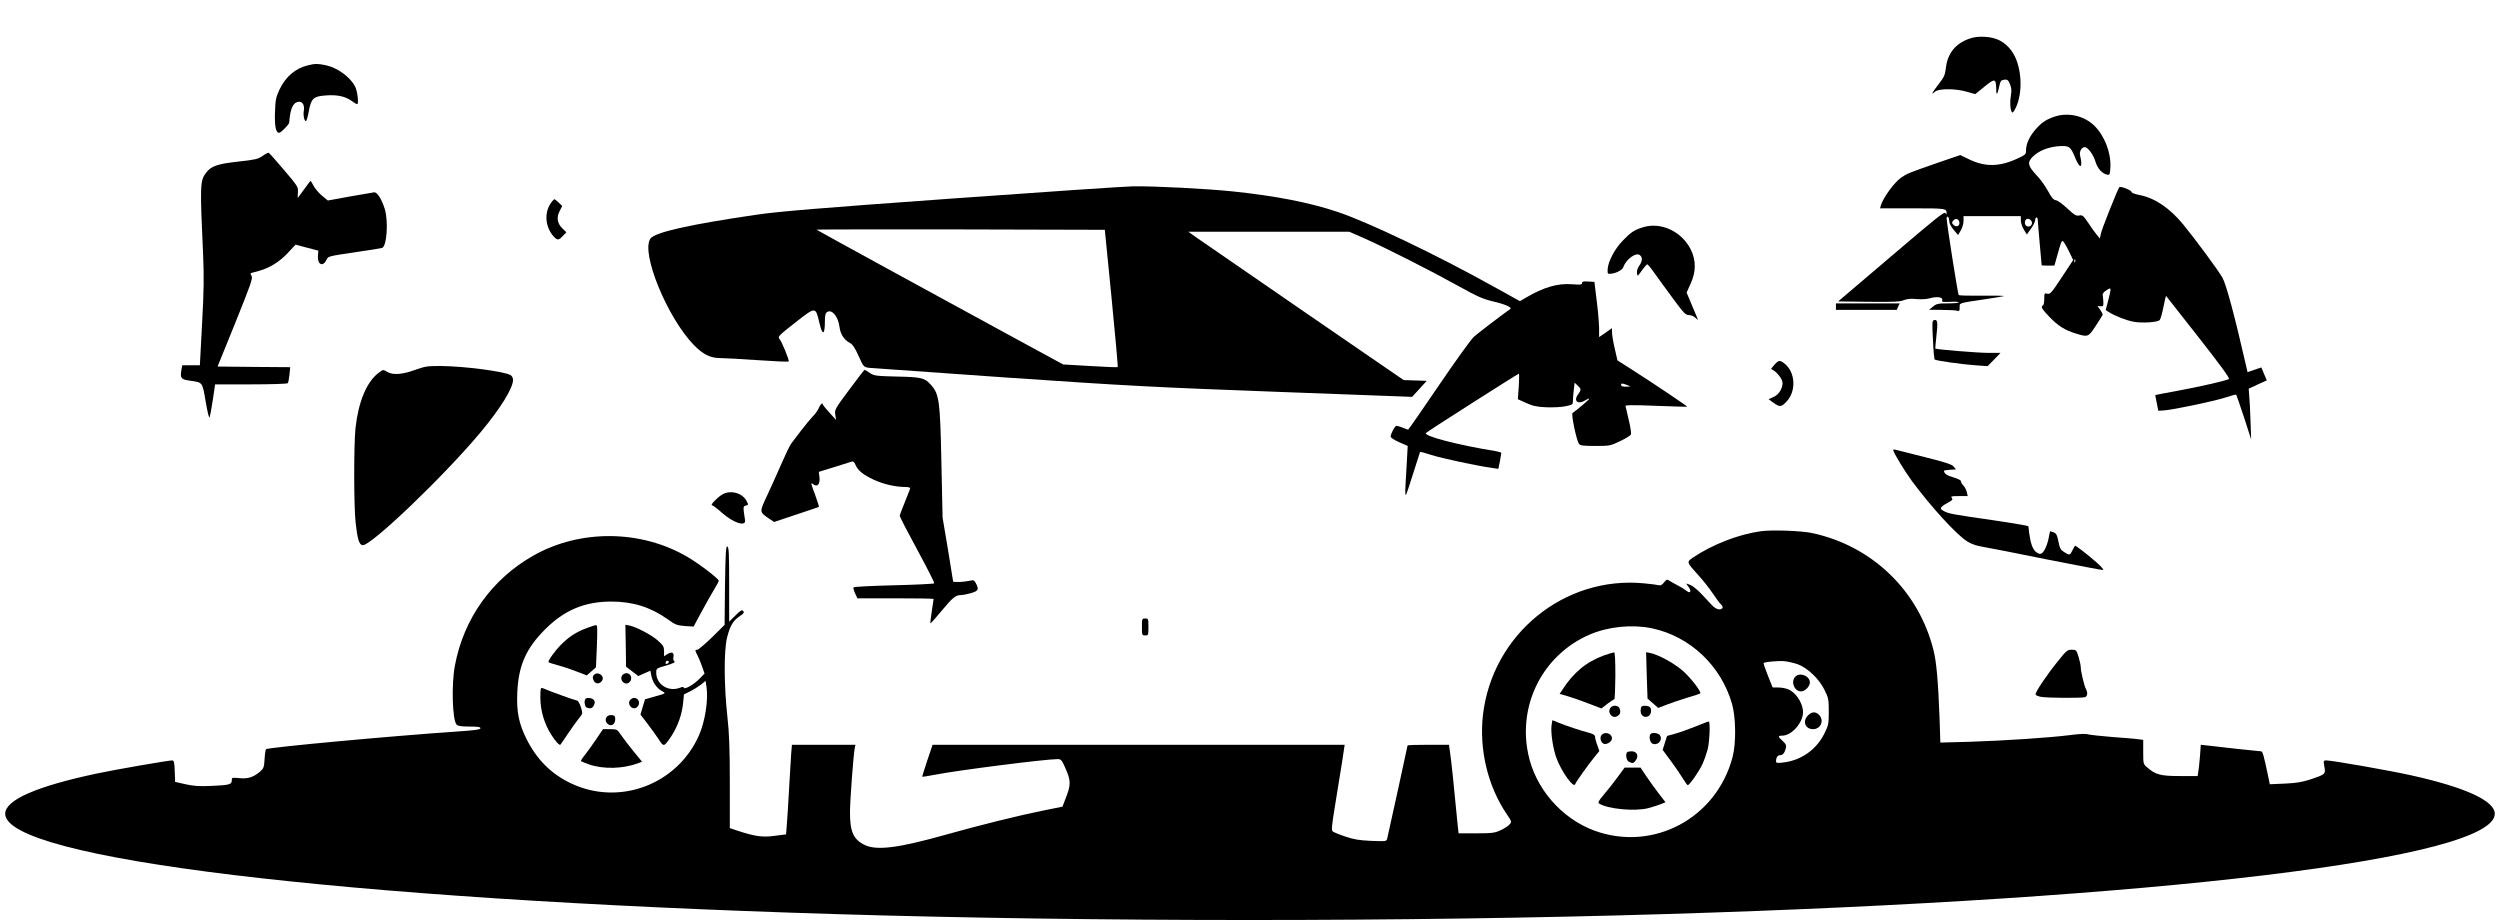 <?xml version="1.0" standalone="no"?>
<!DOCTYPE svg PUBLIC "-//W3C//DTD SVG 20010904//EN"
 "http://www.w3.org/TR/2001/REC-SVG-20010904/DTD/svg10.dtd">
<svg version="1.0" xmlns="http://www.w3.org/2000/svg"
 width="1920pt" height="707pt" viewBox="0 0 1920 707"
 preserveAspectRatio="xMidYMid meet">

<g transform="translate(0,707) scale(0.1,-0.1)"
fill="#000000" stroke="none">
<path d="M15122 6772 c-106 -38 -166 -114 -178 -227 -6 -52 -14 -68 -55 -121
-51 -65 -63 -90 -28 -58 28 25 158 25 246 -1 l63 -18 71 58 c80 65 88 63 90
-20 0 -54 10 -44 25 30 8 34 13 40 37 43 24 3 30 -2 43 -34 12 -27 14 -50 8
-83 -9 -51 -6 -108 6 -130 6 -11 13 -4 28 25 64 125 49 341 -32 447 -51 67
-113 99 -199 104 -53 3 -86 -1 -125 -15z"/>
<path d="M2367 6569 c-98 -23 -173 -87 -221 -188 -27 -58 -31 -79 -34 -171 -4
-108 6 -160 32 -160 13 0 75 63 77 78 8 109 29 155 72 160 31 4 48 -26 40 -71
-6 -31 4 -77 16 -77 5 0 15 32 22 72 18 102 35 118 131 125 88 7 150 -7 200
-43 17 -13 36 -24 41 -24 14 0 2 102 -16 136 -38 73 -137 145 -225 163 -60 13
-82 13 -135 0z"/>
<path d="M15785 6176 c-65 -21 -99 -42 -144 -91 -51 -55 -80 -116 -81 -166 0
-35 -2 -37 -69 -68 -139 -64 -250 -64 -376 -1 l-60 29 -170 -58 c-232 -81
-237 -83 -284 -115 -53 -37 -137 -152 -156 -213 l-6 -23 249 0 c262 0 264 0
261 -43 0 -7 -4 -4 -8 6 -6 16 -73 -38 -415 -330 l-409 -348 234 -3 c189 -2
241 0 271 13 27 10 55 13 98 8 36 -3 77 -1 104 7 54 15 101 7 92 -16 -5 -13 4
-15 63 -12 38 2 67 0 64 -4 -2 -5 -41 -8 -86 -8 -72 0 -86 -3 -112 -25 l-30
-24 95 -1 c52 0 105 -3 118 -6 19 -6 22 -3 22 25 0 36 -11 32 190 62 80 12
147 23 150 25 2 3 -73 4 -168 3 -95 -1 -176 1 -179 5 -7 6 -92 550 -93 589 0
10 5 15 10 12 6 -3 10 -18 10 -33 0 -16 14 -43 34 -67 l34 -40 21 35 c11 19
21 52 21 73 l0 37 220 0 220 0 0 -32 c0 -18 10 -50 23 -71 l23 -38 32 45 c18
24 32 54 32 65 0 12 5 21 10 21 6 0 10 -8 10 -17 0 -10 7 -92 15 -183 8 -91
15 -166 15 -167 0 -2 22 -3 49 -3 l49 0 28 100 c28 97 29 99 46 78 9 -13 29
-48 43 -79 l27 -56 -87 -132 c-79 -120 -90 -132 -111 -127 -23 6 -24 4 -24
-38 0 -25 -4 -48 -10 -51 -18 -11 -10 -26 48 -87 66 -69 118 -103 203 -129 95
-30 98 -28 154 58 28 42 51 80 53 84 2 5 -6 22 -18 39 l-21 30 23 -2 c20 -3
23 1 22 32 -1 19 -3 43 -5 53 -3 11 8 25 29 38 38 25 39 22 13 -79 l-19 -73
21 -14 c46 -30 137 -66 193 -76 62 -12 180 -5 200 12 6 5 19 50 29 100 10 49
19 88 20 87 2 -2 114 -145 249 -317 170 -217 243 -317 234 -322 -24 -13 -223
-59 -393 -90 -93 -17 -171 -32 -172 -33 -1 0 4 -28 11 -61 l12 -60 44 3 c76 6
380 70 468 98 45 15 84 25 86 23 2 -2 29 -80 60 -174 l55 -170 -5 140 c-2 77
-7 165 -10 195 l-4 55 69 32 70 32 -21 49 -21 50 -53 -18 -53 -18 -15 66 c-84
367 -149 610 -178 660 -31 55 -209 296 -300 407 -104 127 -220 205 -336 227
-36 7 -62 17 -62 24 0 13 -87 47 -94 36 -19 -32 -136 -326 -141 -356 l-8 -38
-23 28 c-14 16 -43 57 -66 92 -38 56 -45 62 -69 57 -23 -5 -37 3 -91 53 -35
33 -74 62 -88 64 -19 2 -34 20 -62 72 -21 38 -60 93 -88 121 -66 71 -72 97
-30 140 44 45 117 75 198 82 83 6 94 -1 130 -90 37 -91 61 -79 37 19 -7 31 12
64 36 64 24 0 67 -59 82 -111 17 -55 52 -94 93 -101 17 -3 19 5 22 60 5 111
-46 241 -124 317 -77 75 -197 103 -299 71z m-737 -814 c4 -28 -24 -40 -45 -19
-14 13 -14 19 -3 32 18 22 44 15 48 -13z m551 14 c15 -18 3 -46 -20 -46 -22 0
-34 22 -25 45 7 19 30 19 45 1z m338 -318 c-3 -8 -6 -5 -6 6 -1 11 2 17 5 13
3 -3 4 -12 1 -19z"/>
<path d="M2016 5872 c-34 -24 -58 -29 -186 -43 -161 -18 -207 -34 -246 -84
-48 -63 -49 -88 -24 -635 7 -161 6 -273 -8 -525 l-17 -320 -68 0 -67 0 -6 -31
c-12 -67 -5 -78 61 -87 104 -15 98 -7 125 -163 15 -87 26 -130 30 -118 4 10
15 71 25 136 l17 116 275 0 c151 0 279 4 283 9 4 4 10 34 13 65 l6 58 -279 2
-279 3 137 338 c118 293 135 340 124 358 -10 15 -10 20 0 23 7 2 33 9 58 16
79 21 158 70 220 137 l60 64 87 -23 88 -23 -3 -38 c-6 -66 35 -90 63 -37 18
34 4 30 237 65 98 14 185 28 193 31 36 14 49 204 20 299 -23 75 -58 130 -81
128 -10 -1 -95 -16 -187 -32 l-169 -31 -45 37 c-24 20 -53 54 -64 75 -11 21
-21 38 -24 38 -2 0 -25 -29 -50 -65 -26 -36 -48 -65 -48 -65 -1 0 -1 19 1 43
3 41 -1 47 -107 172 -60 71 -113 130 -118 132 -4 1 -26 -10 -47 -25z"/>
<path d="M7310 5545 c-1031 -74 -1328 -99 -1500 -124 -519 -76 -781 -135 -815
-184 -75 -108 130 -608 335 -818 70 -71 125 -99 200 -99 30 0 160 -7 288 -16
128 -9 236 -14 239 -10 7 7 -53 155 -73 176 -12 14 4 29 124 123 159 124 155
124 186 -7 22 -95 41 -89 41 11 0 52 4 68 18 77 36 23 84 -35 94 -113 7 -58
35 -101 82 -126 19 -10 38 -38 65 -99 38 -84 39 -85 80 -91 22 -2 500 -36
1061 -75 920 -63 1123 -74 2065 -109 l1045 -39 56 61 56 62 -88 3 -89 3 -773
531 c-424 292 -796 548 -826 569 l-54 39 618 0 618 0 116 -51 c162 -72 513
-250 720 -365 151 -84 188 -100 275 -121 87 -20 141 -45 125 -56 -75 -53 -251
-188 -280 -214 -22 -20 -143 -188 -270 -375 -126 -186 -232 -338 -235 -338 -2
0 -21 7 -41 15 -19 8 -41 15 -47 15 -13 0 -46 -61 -46 -84 0 -7 29 -26 65 -42
l66 -29 -6 -110 c-3 -60 -8 -148 -11 -195 -3 -53 -1 -79 4 -70 5 8 31 85 57
170 27 85 50 157 51 159 2 2 41 -8 86 -23 76 -25 357 -85 469 -100 l46 -7 12
57 c6 32 11 61 11 65 0 4 -19 10 -42 14 -287 46 -561 117 -536 140 15 15 706
455 713 455 3 0 2 -44 -1 -98 l-7 -98 64 -29 c51 -23 82 -30 155 -33 49 -2
116 1 147 8 55 11 57 13 57 43 0 18 3 56 7 85 l6 53 23 -22 c29 -27 29 -32 3
-69 -38 -51 1 -80 57 -44 13 9 27 15 29 12 4 -4 -89 -83 -128 -110 -12 -8 30
-210 49 -236 10 -14 30 -17 126 -17 110 0 115 1 191 37 42 20 80 44 83 52 3 9
-5 62 -19 118 l-24 103 36 3 c20 1 126 -1 236 -6 110 -4 202 -7 203 -6 4 3
-269 186 -429 288 l-107 68 -21 91 c-12 51 -21 107 -21 125 l0 32 -49 -35 -50
-34 0 72 c-1 40 -9 135 -19 212 l-17 140 -47 3 c-38 2 -48 0 -48 -12 0 -13
-12 -14 -77 -9 -113 8 -218 -23 -354 -103 l-46 -27 -204 113 c-439 244 -961
494 -1201 574 -217 72 -476 122 -802 156 -204 21 -593 41 -766 39 -58 -1 -683
-43 -1390 -94z m1227 -765 c28 -289 50 -527 47 -529 -2 -3 -98 1 -212 8 l-207
12 -425 231 c-552 300 -1464 799 -1469 804 -3 2 495 3 1105 2 l1109 -3 52
-525z m3982 -676 c2 -2 -12 -4 -32 -4 -26 0 -37 4 -37 14 0 12 6 13 33 4 17
-6 34 -13 36 -14z"/>
<path d="M4231 5511 c-53 -75 -44 -186 22 -258 27 -30 38 -29 70 5 l27 28 -30
29 c-40 39 -48 84 -22 134 l20 39 -27 26 c-15 14 -30 26 -33 26 -4 0 -16 -13
-27 -29z"/>
<path d="M12616 5324 c-66 -21 -92 -38 -153 -102 -61 -62 -112 -159 -116 -217
-2 -39 -1 -40 27 -37 40 4 86 29 93 50 22 62 98 117 128 92 21 -17 19 -47 -6
-81 -12 -17 -19 -40 -17 -56 3 -28 4 -27 38 20 18 26 37 47 41 47 4 0 29 -30
55 -67 27 -38 90 -125 142 -195 83 -113 98 -128 123 -128 16 0 38 -9 49 -20
11 -11 20 -18 20 -15 0 2 -20 50 -44 106 l-43 102 30 66 c43 92 44 181 2 265
-70 140 -231 214 -369 170z"/>
<path d="M14100 4715 l0 -25 233 0 234 0 11 25 12 25 -245 0 -245 0 0 -25z"/>
<path d="M14856 4612 c-18 -4 -18 -12 -11 -150 3 -81 10 -150 13 -153 10 -9
214 -38 320 -45 l87 -6 50 51 49 51 -97 0 c-77 0 -397 26 -404 33 -1 1 3 42 8
90 13 111 10 134 -15 129z"/>
<path d="M13627 4268 c-15 -17 -26 -31 -25 -32 39 -15 88 -75 88 -108 0 -43
-29 -89 -68 -106 l-39 -18 37 -27 c49 -35 59 -34 99 7 78 80 71 228 -15 295
-35 27 -44 26 -77 -11z"/>
<path d="M3190 4230 c-101 -37 -172 -42 -216 -16 -31 19 -32 19 -67 -8 -92
-70 -155 -223 -177 -426 -13 -129 -13 -595 1 -722 14 -128 27 -172 54 -175 62
-8 627 533 904 865 154 184 251 341 251 404 0 17 -8 31 -20 38 -53 28 -350 67
-530 69 -105 1 -123 -2 -200 -29z"/>
<path d="M6522 4077 c-109 -147 -113 -153 -107 -192 l6 -40 -50 55 c-28 30
-50 58 -51 63 -1 18 -19 4 -31 -25 -7 -18 -28 -48 -46 -65 -17 -18 -58 -67
-90 -109 -32 -43 -66 -87 -76 -100 -10 -12 -45 -85 -78 -161 -33 -76 -83 -187
-111 -246 -56 -121 -57 -118 20 -171 l37 -25 170 57 c94 31 172 58 174 59 2 2
-12 46 -31 99 -27 70 -32 91 -19 80 36 -33 62 -7 54 53 l-5 37 120 37 c66 20
126 39 134 42 10 4 19 -4 27 -23 19 -45 58 -77 141 -116 73 -34 166 -56 243
-56 20 0 37 -4 37 -9 0 -5 -18 -52 -40 -105 -22 -53 -40 -102 -40 -108 0 -7
61 -125 135 -261 74 -137 133 -252 130 -257 -3 -4 -142 -11 -310 -15 -168 -4
-308 -11 -310 -16 -3 -4 2 -25 12 -46 l18 -38 293 0 c160 0 292 -2 292 -5 0
-3 -7 -45 -14 -95 -8 -49 -12 -91 -11 -93 2 -2 40 41 85 95 86 104 109 123
151 123 14 0 49 7 77 15 56 17 62 28 37 75 -14 26 -17 27 -52 19 -39 -9 -123
-12 -123 -5 0 3 -18 114 -40 248 l-41 243 -9 420 c-10 481 -16 530 -84 603
-45 50 -70 56 -256 60 -164 4 -177 6 -210 28 -19 13 -37 24 -40 24 -3 -1 -56
-69 -118 -153z"/>
<path d="M14540 3613 c0 -17 87 -160 144 -238 146 -197 341 -411 424 -463 32
-20 71 -34 122 -42 41 -7 263 -50 493 -97 231 -46 424 -82 429 -81 6 2 -14 26
-43 52 -66 59 -169 139 -173 135 -2 -2 -11 -19 -20 -36 -19 -39 -21 -39 -63
-13 -27 16 -34 28 -44 80 -10 50 -16 63 -36 71 -13 5 -26 9 -27 9 -2 0 -6 -18
-10 -40 -9 -58 -36 -119 -56 -130 -13 -7 -24 -4 -42 10 -27 20 -43 66 -54 147
l-6 52 -47 10 c-25 5 -127 21 -226 36 -301 43 -339 50 -373 68 -28 15 -31 21
-21 33 7 9 30 24 52 35 32 17 36 23 27 35 -11 12 -3 14 55 14 l67 0 -7 31 c-4
17 -16 40 -26 50 -10 10 -19 25 -19 33 0 8 -24 20 -59 30 -49 14 -71 29 -71
51 0 2 21 5 46 7 l46 3 -18 22 c-15 17 -64 33 -224 73 -113 28 -213 53 -222
56 -10 3 -18 2 -18 -3z"/>
<path d="M5545 3271 c-38 -23 -93 -81 -77 -81 6 0 42 -27 79 -60 87 -77 183
-107 175 -55 -16 105 -16 106 6 112 20 5 21 7 6 35 -32 63 -127 88 -189 49z"/>
<path d="M13522 2990 c-172 -24 -371 -102 -520 -202 -50 -35 -50 -35 40 -134
35 -38 85 -101 111 -140 26 -39 54 -77 62 -84 24 -20 18 -40 -11 -40 -17 0
-37 12 -57 33 -18 19 -55 59 -83 89 -29 30 -66 60 -83 66 l-32 11 21 -29 c23
-32 10 -52 -18 -27 -9 8 -39 27 -67 41 -27 14 -58 32 -67 38 -14 10 -20 8 -39
-16 -13 -17 -27 -25 -37 -21 -9 3 -61 10 -116 15 -613 59 -1165 -392 -1237
-1011 -30 -265 37 -547 183 -762 39 -57 39 -59 21 -79 -10 -12 -40 -31 -68
-44 -45 -21 -64 -24 -187 -24 l-136 0 -7 62 c-33 345 -47 475 -56 540 l-11 78
-159 0 c-88 0 -159 -2 -159 -5 0 -5 -133 -614 -156 -714 -5 -23 -5 -23 -122
-19 -93 4 -134 11 -199 33 -46 15 -89 33 -97 39 -12 9 -9 40 19 211 18 110 42
257 53 328 l19 127 -1583 0 -1582 0 -41 -122 c-22 -67 -40 -123 -38 -124 1 -1
45 6 97 16 181 35 848 120 943 120 25 0 32 -7 56 -62 48 -107 48 -132 0 -253
l-19 -50 -143 -29 c-194 -39 -488 -112 -752 -186 -362 -102 -528 -123 -620
-81 -90 41 -118 103 -117 256 1 104 27 444 37 493 l5 22 -244 0 -244 0 -6 -72
c-3 -40 -10 -161 -16 -268 -6 -107 -13 -229 -17 -271 l-6 -77 -87 -11 c-93
-13 -150 -5 -285 39 l-60 20 0 342 c0 267 -4 382 -19 518 -26 243 -27 500 -2
604 23 91 47 131 99 165 29 19 34 27 25 38 -9 12 -20 6 -60 -34 l-48 -47 0
286 c0 234 -2 287 -14 291 -11 5 -14 -45 -18 -298 l-3 -304 -97 -96 c-54 -52
-104 -95 -113 -95 -19 0 -19 -3 4 -48 10 -20 26 -59 35 -86 l17 -49 -38 -39
c-43 -45 -115 -86 -121 -70 -2 8 -11 8 -30 0 -88 -34 -182 25 -182 115 0 34 0
34 77 56 50 15 72 25 63 31 -8 5 -11 18 -8 35 7 34 -13 43 -47 21 l-25 -16 0
39 c0 34 -6 45 -48 82 -49 43 -164 104 -218 115 l-31 6 3 -161 2 -161 47 -36
47 -36 47 21 46 20 6 -32 c9 -52 38 -97 76 -120 41 -24 47 -19 -68 -52 l-55
-15 -18 -59 -17 -59 53 -69 c29 -38 69 -93 87 -121 39 -61 40 -60 98 26 48 74
81 166 89 251 l7 68 46 23 c25 12 62 35 83 51 l37 30 7 -47 c15 -99 -11 -264
-57 -370 -167 -379 -612 -547 -984 -370 -150 71 -261 181 -340 338 -61 122
-79 210 -72 362 9 204 67 336 212 481 148 149 305 215 510 215 165 0 302 -43
433 -136 58 -42 71 -47 132 -52 l67 -4 58 108 c32 60 76 137 97 172 21 34 38
67 38 72 0 15 -150 130 -237 181 -357 211 -825 216 -1185 13 -319 -180 -536
-483 -604 -844 -28 -145 -20 -423 13 -455 10 -11 37 -15 99 -15 63 0 84 -3 84
-13 0 -10 -43 -16 -177 -25 -502 -34 -1456 -122 -1470 -136 -4 -4 -9 -38 -11
-77 -4 -63 -7 -71 -36 -96 -51 -43 -94 -56 -158 -49 -56 5 -58 5 -58 -18 0
-31 -18 -36 -160 -42 -88 -4 -134 -1 -195 13 l-80 18 -3 83 c-2 67 -6 82 -19
82 -30 0 -435 -70 -576 -100 -468 -99 -707 -204 -707 -310 0 -344 2569 -655
6365 -770 2000 -61 4377 -61 6390 0 3784 114 6365 426 6365 770 0 99 -222 202
-640 295 -164 37 -610 115 -654 115 -22 0 -23 -2 -15 -47 11 -58 9 -60 -104
-98 -64 -21 -108 -29 -198 -33 l-117 -5 -11 54 c-36 174 -44 199 -57 199 -13
0 -294 30 -415 45 l-47 5 -6 -87 c-4 -49 -10 -103 -13 -120 l-5 -33 -137 0
c-148 0 -184 10 -248 64 -33 28 -33 28 -33 121 l0 93 -42 5 c-24 4 -113 11
-198 17 -85 7 -167 16 -183 20 -17 6 -68 4 -135 -5 -152 -20 -516 -44 -777
-52 l-223 -6 -6 184 c-11 290 -24 437 -47 527 -114 455 -470 799 -931 898 -87
18 -308 26 -396 14z m-837 -745 c293 -61 533 -287 617 -581 30 -105 32 -304 4
-409 -124 -470 -609 -728 -1059 -565 -256 94 -457 326 -511 592 -79 383 118
762 474 915 143 61 323 79 475 48z m-7554 -268 c-13 -13 -26 -3 -16 12 3 6 11
8 17 5 6 -4 6 -10 -1 -17z m8677 -9 c75 -28 163 -112 204 -196 31 -62 33 -74
33 -167 0 -93 -2 -105 -33 -167 -61 -125 -179 -208 -317 -224 -46 -6 -55 -4
-55 9 0 28 12 47 30 47 22 0 36 17 45 53 6 22 2 32 -24 56 -38 35 -38 41 -5
41 65 0 142 75 159 157 14 70 -42 170 -112 199 -18 8 -52 14 -76 14 l-43 0
-37 92 c-20 50 -35 94 -32 96 9 9 113 18 160 14 28 -3 74 -14 103 -24z"/>
<path d="M12320 2037 c-136 -49 -238 -133 -324 -269 l-18 -27 59 -17 c32 -9
104 -34 160 -56 l102 -39 46 36 c26 19 50 35 53 35 4 0 7 81 8 180 0 123 -3
180 -10 180 -6 0 -40 -11 -76 -23z"/>
<path d="M12647 1883 l6 -178 41 -36 41 -36 65 25 c36 14 107 38 159 54 52 15
97 30 99 33 10 10 -64 108 -124 164 -64 60 -192 132 -261 146 l-31 6 5 -178z"/>
<path d="M12372 1638 c-33 -33 6 -91 47 -69 24 13 30 31 20 59 -9 24 -47 30
-67 10z"/>
<path d="M12607 1643 c-4 -3 -7 -19 -7 -34 0 -35 30 -55 60 -39 25 13 28 65 4
74 -21 8 -49 8 -57 -1z"/>
<path d="M11916 1500 c-8 -54 11 -182 39 -256 39 -103 131 -230 142 -197 6 18
102 152 146 206 l40 49 -16 46 c-10 26 -17 55 -17 64 0 12 -13 21 -42 29 -66
17 -177 54 -234 77 l-52 21 -6 -39z"/>
<path d="M13020 1490 c-52 -21 -122 -46 -156 -55 l-61 -17 -17 -54 -17 -53 60
-81 c33 -44 75 -105 93 -135 18 -30 36 -55 40 -55 13 0 87 105 112 160 14 30
32 82 41 115 15 60 21 216 8 214 -5 0 -51 -18 -103 -39z"/>
<path d="M12300 1425 c-17 -20 -5 -61 19 -68 25 -6 61 19 61 42 0 38 -55 56
-80 26z"/>
<path d="M12677 1433 c-15 -14 -7 -63 12 -73 39 -20 82 22 61 60 -10 20 -58
28 -73 13z"/>
<path d="M12497 1293 c-15 -14 -7 -63 12 -73 29 -15 39 -13 56 14 22 33 5 66
-34 66 -15 0 -31 -3 -34 -7z"/>
<path d="M12422 1100 c-30 -41 -77 -101 -105 -133 -40 -47 -47 -61 -36 -68 65
-42 273 -62 376 -36 34 9 78 23 98 31 l36 15 -49 63 c-27 35 -70 95 -96 133
l-47 70 -61 0 -61 0 -55 -75z"/>
<path d="M13787 1872 c-36 -40 -6 -112 46 -112 29 0 67 39 67 68 0 52 -79 82
-113 44z"/>
<path d="M13885 1575 c-44 -43 -21 -105 39 -105 60 0 88 68 46 110 -27 27 -56
25 -85 -5z"/>
<path d="M8770 2255 c0 -63 1 -65 25 -65 24 0 25 2 25 65 0 63 -1 65 -25 65
-24 0 -25 -2 -25 -65z"/>
<path d="M4505 2246 c-78 -29 -137 -67 -195 -126 -48 -47 -105 -128 -97 -136
2 -3 35 -13 74 -24 38 -10 103 -32 144 -48 l75 -29 36 31 35 31 7 163 c5 129
4 162 -6 161 -7 0 -40 -10 -73 -23z"/>
<path d="M15807 1995 c-87 -107 -179 -244 -174 -259 2 -6 21 -14 43 -18 49 -9
317 -10 338 -2 18 7 21 36 6 62 -13 23 -40 138 -40 169 0 15 -8 50 -17 80 -16
51 -18 53 -52 53 -33 0 -42 -7 -104 -85z"/>
<path d="M4560 1885 c-10 -12 -10 -21 -1 -41 13 -29 47 -30 65 -1 23 37 -36
76 -64 42z"/>
<path d="M4780 1885 c-26 -32 13 -81 48 -59 34 22 22 74 -18 74 -10 0 -23 -7
-30 -15z"/>
<path d="M4150 1710 c0 -96 31 -201 84 -283 32 -51 63 -84 70 -76 2 2 30 42
61 89 32 47 70 100 85 118 26 32 26 32 11 82 -10 30 -22 50 -31 50 -13 1 -208
71 -262 95 -16 6 -18 -1 -18 -75z"/>
<path d="M4497 1703 c-13 -13 -7 -61 9 -67 29 -11 44 -6 56 19 8 19 8 28 -2
40 -13 15 -51 20 -63 8z"/>
<path d="M4840 1695 c-26 -32 13 -81 48 -59 34 22 22 74 -18 74 -10 0 -23 -7
-30 -15z"/>
<path d="M4661 1566 c-16 -19 -11 -46 12 -60 25 -16 52 4 52 40 0 24 -5 30
-26 32 -14 2 -31 -4 -38 -12z"/>
<path d="M4579 1393 c-29 -43 -68 -97 -87 -121 -19 -23 -33 -45 -30 -48 3 -2
31 -14 63 -25 110 -38 260 -34 378 10 l28 11 -64 78 c-35 43 -78 99 -96 125
-31 46 -33 47 -86 47 l-54 0 -52 -77z"/>
</g>
</svg>
